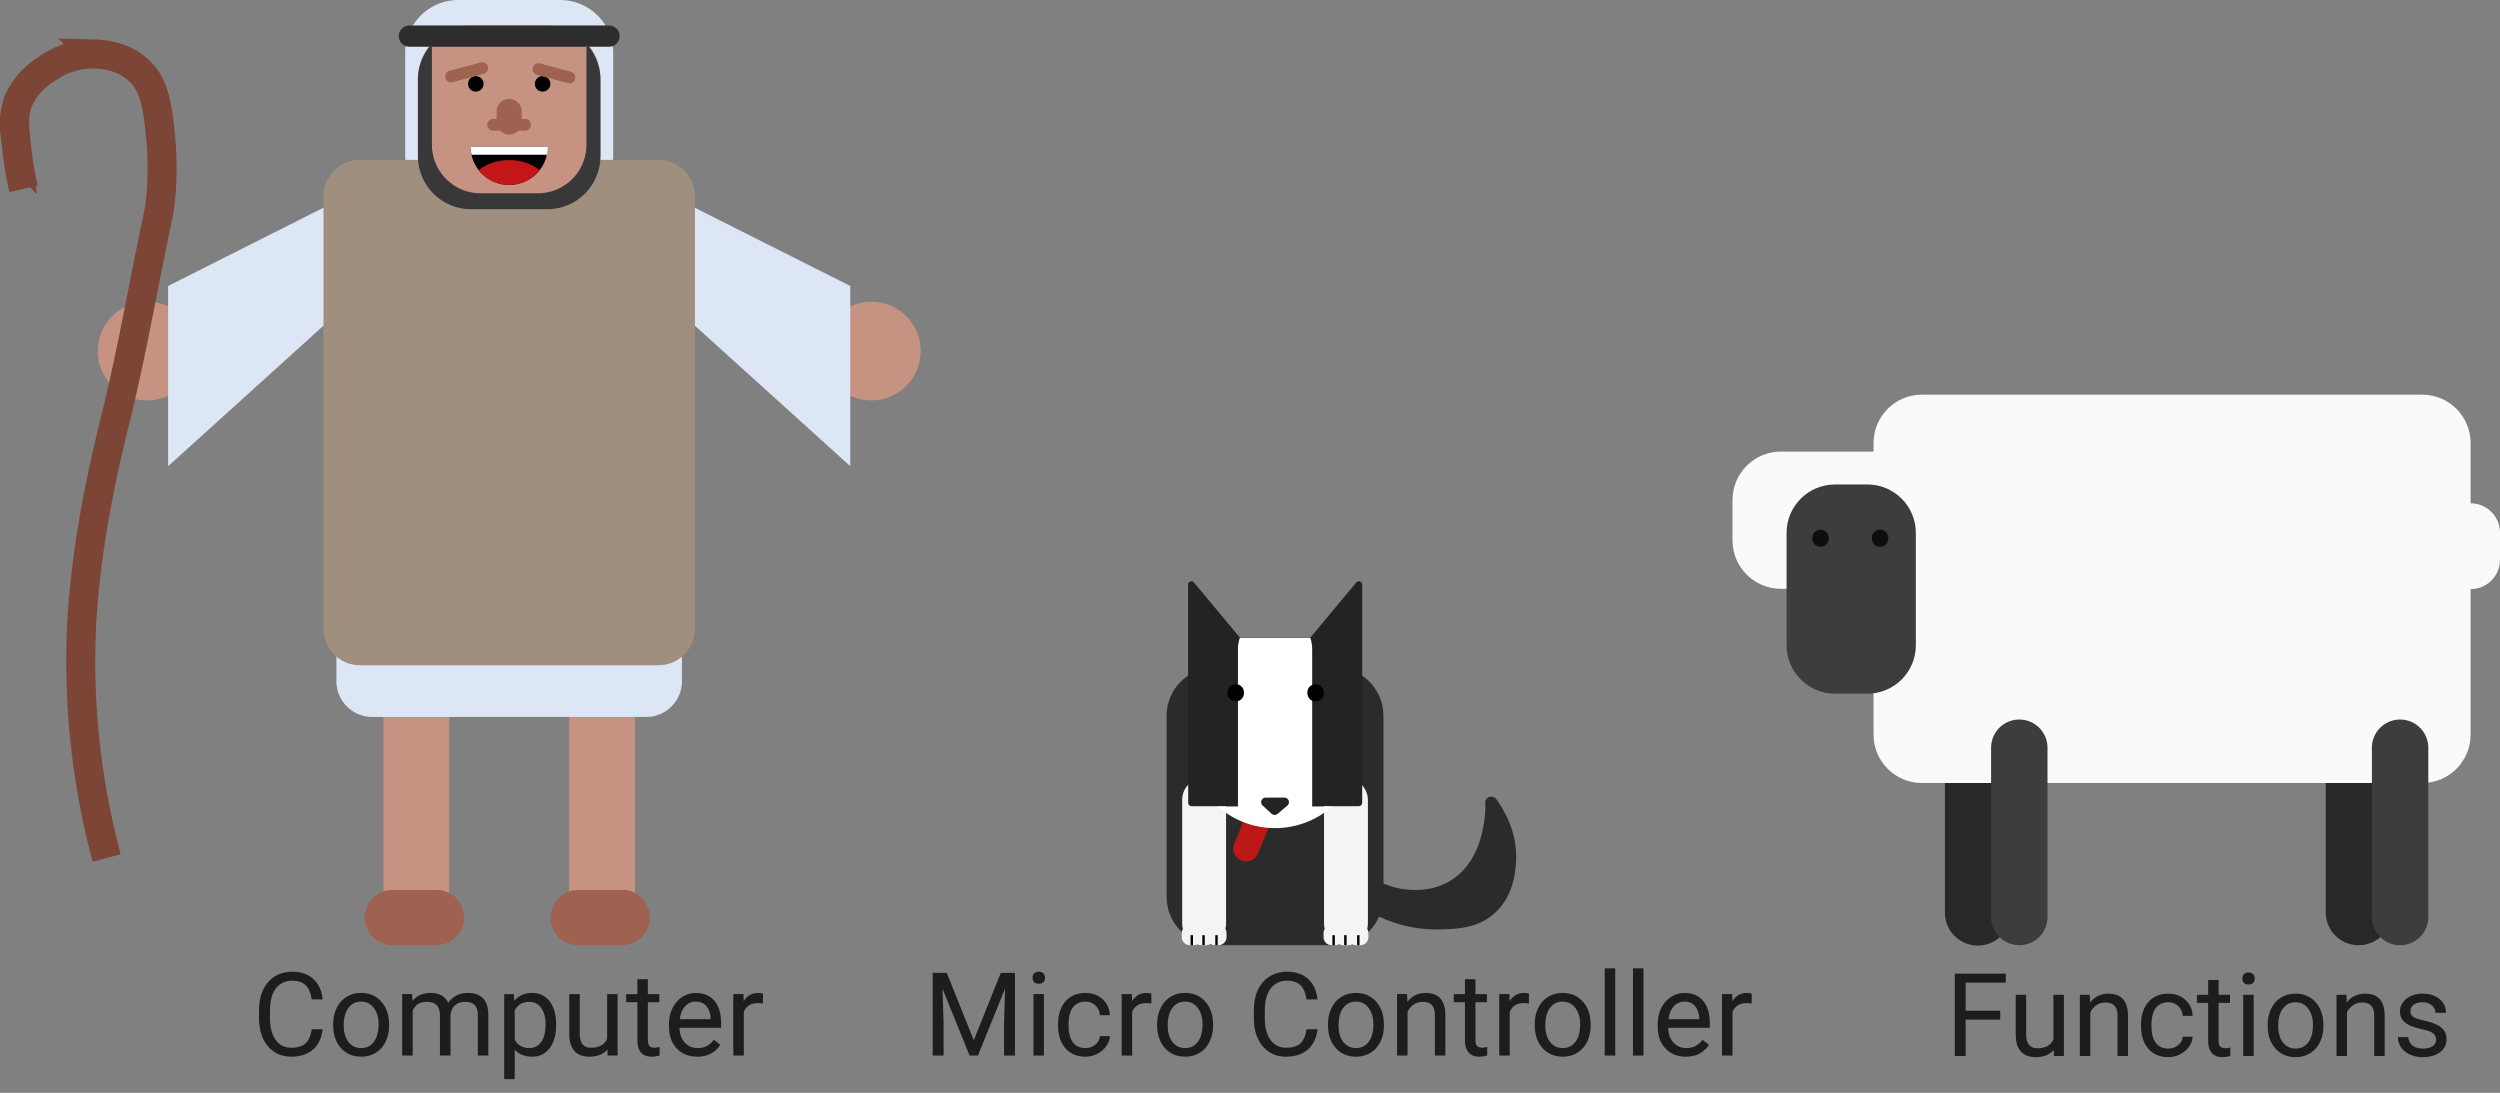 <svg width="732" height="320" fill="none" xmlns="http://www.w3.org/2000/svg"><rect width="100%" height="100%" fill="#808080" stroke="none"/><g clip-path="url(#a)"><path d="M588.744 217.566c0-5.321-4.314-9.635-9.636-9.635-5.321 0-9.635 4.314-9.635 9.635v49.556a9.636 9.636 0 1 0 19.271 0v-49.556Zm111.499 0c0-5.321-4.314-9.635-9.635-9.635s-9.635 4.314-9.635 9.635v49.556c0 5.322 4.314 9.636 9.635 9.636s9.635-4.314 9.635-9.636v-49.556Z" fill="#282828"/><path d="M709.218 115.552H562.75c-7.83 0-14.178 6.347-14.178 14.177v85.366c0 7.83 6.348 14.177 14.178 14.177h146.468c7.83 0 14.177-6.347 14.177-14.177v-85.366c0-7.83-6.347-14.177-14.177-14.177Z" fill="#FAFAFA"/><path d="M591.255 210.682h-.01a8.254 8.254 0 0 0-8.254 8.255v49.566a8.254 8.254 0 0 0 8.254 8.255h.01a8.254 8.254 0 0 0 8.254-8.255v-49.566a8.254 8.254 0 0 0-8.254-8.255Zm111.499 0h-.01a8.255 8.255 0 0 0-8.254 8.255v49.566a8.255 8.255 0 0 0 8.254 8.255h.01a8.255 8.255 0 0 0 8.255-8.255v-49.566a8.255 8.255 0 0 0-8.255-8.255Z" fill="#3D3D3D"/><path d="M562.62 132.22h-41.162c-7.83 0-14.178 6.348-14.178 14.178v11.826c0 7.83 6.348 14.178 14.178 14.178h41.162c7.83 0 14.177-6.348 14.177-14.178v-11.826c0-7.83-6.347-14.178-14.177-14.178Z" fill="#FAFAFA"/><path d="M546.781 141.856h-9.495c-7.83 0-14.177 6.347-14.177 14.177v32.898c0 7.83 6.347 14.177 14.177 14.177h9.495c7.83 0 14.178-6.347 14.178-14.177v-32.898c0-7.83-6.348-14.177-14.178-14.177Z" fill="#3D3D3D"/><path d="M732 155.973a8.604 8.604 0 0 0-8.605-8.604 8.604 8.604 0 0 0-8.604 8.604v7.914a8.604 8.604 0 0 0 8.604 8.605 8.604 8.604 0 0 0 8.605-8.605v-7.914Z" fill="#FAFAFA"/><path d="M533.054 160.085c3.212 0 3.222-5.002 0-5.002s-3.232 5.002 0 5.002Zm17.429 0c3.222 0 3.232-5.002 0-5.002-3.231 0-3.221 5.002 0 5.002Z" fill="#0E0E0E"/><path d="M585.661 298.546h-10.119v10.649h-3.18v-24.114h14.939v2.617h-11.759v8.248h10.119v2.6Zm15.668 8.877c-1.193 1.402-2.943 2.103-5.25 2.103-1.911 0-3.368-.552-4.373-1.656-.993-1.115-1.496-2.76-1.507-4.935v-11.66h3.064v11.577c0 2.716 1.104 4.074 3.312 4.074 2.341 0 3.898-.872 4.671-2.617v-13.034h3.064v17.92h-2.915l-.066-1.772Zm10.549-16.148.1 2.253c1.369-1.723 3.157-2.584 5.366-2.584 3.787 0 5.697 2.136 5.73 6.409v11.842h-3.064v-11.858c-.011-1.292-.309-2.247-.894-2.865-.574-.619-1.474-.928-2.7-.928-.994 0-1.866.265-2.617.795a5.401 5.401 0 0 0-1.755 2.087v12.769h-3.064v-17.92h2.898Zm23.004 15.75c1.093 0 2.048-.331 2.865-.993.817-.663 1.27-1.491 1.358-2.485h2.899c-.055 1.027-.409 2.004-1.06 2.932-.652.927-1.524 1.667-2.617 2.219a7.476 7.476 0 0 1-3.445.828c-2.44 0-4.383-.812-5.829-2.435-1.436-1.634-2.153-3.864-2.153-6.69v-.514c0-1.744.32-3.296.96-4.654.641-1.358 1.557-2.412 2.749-3.163 1.204-.751 2.623-1.126 4.257-1.126 2.009 0 3.676.602 5.001 1.805 1.336 1.204 2.048 2.766 2.137 4.687h-2.899c-.088-1.159-.53-2.109-1.324-2.849-.784-.75-1.756-1.126-2.915-1.126-1.557 0-2.766.563-3.627 1.69-.85 1.115-1.276 2.732-1.276 4.852v.58c0 2.064.426 3.654 1.276 4.769.85 1.116 2.064 1.673 3.643 1.673Zm14.723-20.089v4.339h3.346v2.368h-3.346v11.113c0 .718.15 1.259.448 1.623.298.354.806.53 1.523.53.354 0 .839-.066 1.458-.198v2.484a8.876 8.876 0 0 1-2.352.331c-1.369 0-2.401-.414-3.097-1.242-.696-.828-1.043-2.004-1.043-3.528v-11.113h-3.263v-2.368h3.263v-4.339h3.063Zm10.269 22.259h-3.064v-17.92h3.064v17.92Zm-3.313-22.673c0-.497.149-.916.448-1.259.309-.342.761-.513 1.358-.513.596 0 1.048.171 1.358.513.309.343.463.762.463 1.259 0 .497-.154.911-.463 1.242-.31.331-.762.497-1.358.497-.597 0-1.049-.166-1.358-.497-.299-.331-.448-.745-.448-1.242Zm7.42 13.547c0-1.755.342-3.334 1.027-4.736.695-1.402 1.656-2.484 2.881-3.246 1.237-.762 2.645-1.143 4.224-1.143 2.44 0 4.411.845 5.912 2.534 1.513 1.689 2.269 3.936 2.269 6.74v.216c0 1.744-.337 3.312-1.01 4.703-.663 1.38-1.618 2.457-2.865 3.23-1.237.773-2.661 1.159-4.273 1.159-2.429 0-4.4-.845-5.913-2.534-1.501-1.689-2.252-3.925-2.252-6.707v-.216Zm3.08.365c0 1.987.459 3.583 1.375 4.786.927 1.203 2.164 1.805 3.71 1.805 1.557 0 2.793-.607 3.71-1.822.916-1.225 1.374-2.936 1.374-5.134 0-1.965-.469-3.555-1.408-4.769-.927-1.226-2.164-1.839-3.709-1.839-1.513 0-2.733.602-3.66 1.805-.928 1.204-1.392 2.926-1.392 5.168Zm19.974-9.159.099 2.253c1.369-1.723 3.158-2.584 5.366-2.584 3.787 0 5.697 2.136 5.73 6.409v11.842h-3.064v-11.858c-.011-1.292-.309-2.247-.894-2.865-.574-.619-1.474-.928-2.7-.928-.993 0-1.865.265-2.616.795a5.404 5.404 0 0 0-1.756 2.087v12.769h-3.064v-17.92h2.899Zm26.25 13.167c0-.828-.315-1.469-.944-1.922-.619-.463-1.706-.861-3.263-1.192-1.546-.331-2.777-.729-3.693-1.192-.906-.464-1.579-1.016-2.021-1.657-.43-.64-.646-1.402-.646-2.285 0-1.469.619-2.711 1.855-3.726 1.248-1.016 2.838-1.524 4.77-1.524 2.032 0 3.677.524 4.935 1.573 1.27 1.049 1.905 2.391 1.905 4.025h-3.08c0-.839-.359-1.563-1.077-2.17-.707-.607-1.601-.911-2.683-.911-1.115 0-1.987.243-2.617.729-.629.486-.944 1.121-.944 1.905 0 .739.293 1.297.878 1.672.585.376 1.64.735 3.163 1.077 1.535.342 2.777.751 3.727 1.225.949.475 1.65 1.049 2.103 1.723.464.662.696 1.474.696 2.434 0 1.601-.641 2.888-1.922 3.859-1.28.961-2.942 1.441-4.985 1.441-1.435 0-2.705-.254-3.809-.762s-1.971-1.214-2.6-2.12c-.618-.916-.927-1.904-.927-2.964h3.064c.055 1.027.463 1.844 1.225 2.451.773.596 1.789.894 3.047.894 1.16 0 2.087-.232 2.783-.695.706-.475 1.06-1.104 1.06-1.888Z" fill="#1D1D1B"/><path d="M405.076 262.58v-52.998c0-7.83-6.348-14.178-14.178-14.178H355.76c-7.831 0-14.178 6.348-14.178 14.178v52.998c0 7.83 6.347 14.178 14.178 14.178h35.138c7.83 0 14.178-6.348 14.178-14.178Z" fill="#2B2B2B"/><path d="M358.991 234.275a6.424 6.424 0 1 0-12.847 0v36.059a6.423 6.423 0 0 0 6.424 6.423 6.423 6.423 0 0 0 6.423-6.423v-36.059Zm41.532 0a6.423 6.423 0 1 0-12.846 0v36.059a6.422 6.422 0 0 0 6.423 6.423 6.422 6.422 0 0 0 6.423-6.423v-36.059Z" fill="#F4F4F4"/><path d="M371.86 241.256a3.749 3.749 0 0 0-2.05-4.89 3.748 3.748 0 0 0-4.887 2.056l-3.527 8.632a3.75 3.75 0 0 0 2.05 4.891 3.75 3.75 0 0 0 4.888-2.057l3.526-8.632Z" fill="#BC1818"/><path d="M347.865 204.569v-33.218a1.002 1.002 0 0 1 1.318-1.089.994.994 0 0 1 .523.419l13.007 15.628a.991.991 0 0 0 .791.37h19.7a1.05 1.05 0 0 0 .801-.37l13.006-15.628a1 1 0 0 1 1.841.67v63.694a1 1 0 0 1-1 1.001h-48.946a1.004 1.004 0 0 1-1.001-1.001l-.04-30.476Z" fill="#222323"/><path d="M384.205 236.126v-46.025a10.99 10.99 0 0 0-.541-3.361h-20.641a10.729 10.729 0 0 0-.55 3.361v46.025h-5.903a25.324 25.324 0 0 0 33.528 0h-5.893Z" fill="#fff"/><path d="m376.931 235.896-2.872 2.411a1.329 1.329 0 0 1-1.761-.05l-2.601-2.401a1.332 1.332 0 0 1 .9-2.312h5.473a1.333 1.333 0 0 1 .861 2.352Z" fill="#222323"/><path d="M361.823 205.349c3.221 0 3.221-5.002 0-5.002-3.222 0-3.222 5.002 0 5.002Zm23.382 0c3.222 0 3.222-5.002 0-5.002s-3.222 5.002 0 5.002Z" fill="#000"/><path d="M402.124 267.543a39.714 39.714 0 0 0 19.27 4.602c5.103-.13 11.306-.28 16.289-4.813 5.503-5.002 6.003-12.126 6.193-14.687.571-8.005-2.791-14.528-5.793-18.68a1.78 1.78 0 0 0-3.211 1.16 28.227 28.227 0 0 1-.401 6.054c-.54 3.101-2.181 12.416-10.325 17.009-6.904 3.862-14.348 2.001-15.829 1.6a22.589 22.589 0 0 1-4.812-1.831" fill="#2B2B2B"/><path d="M349.536 270.864h-1.15a2.372 2.372 0 0 0-2.372 2.372v1.15a2.371 2.371 0 0 0 2.372 2.371h1.15a2.37 2.37 0 0 0 2.371-2.371v-1.15a2.371 2.371 0 0 0-2.371-2.372Z" fill="#F4F4F4"/><path d="M352.978 270.864h-1.15a2.372 2.372 0 0 0-2.372 2.372v1.15a2.371 2.371 0 0 0 2.372 2.371h1.15a2.37 2.37 0 0 0 2.371-2.371v-1.15a2.371 2.371 0 0 0-2.371-2.372Z" fill="#F4F4F4"/><path d="M356.76 270.864h-1.151a2.372 2.372 0 0 0-2.371 2.372v1.15a2.371 2.371 0 0 0 2.371 2.371h1.151a2.37 2.37 0 0 0 2.371-2.371v-1.15a2.371 2.371 0 0 0-2.371-2.372Z" fill="#F4F4F4"/><path d="M348.956 276.757v-2.941m3.442 2.941v-2.941m3.792 2.941v-2.941" stroke="#000" stroke-width=".71" stroke-miterlimit="10"/><path d="M391.058 270.864h-1.15a2.372 2.372 0 0 0-2.372 2.372v1.15a2.371 2.371 0 0 0 2.372 2.371h1.15a2.371 2.371 0 0 0 2.372-2.371v-1.15a2.372 2.372 0 0 0-2.372-2.372Z" fill="#F4F4F4"/><path d="M394.5 270.864h-1.15a2.372 2.372 0 0 0-2.372 2.372v1.15a2.371 2.371 0 0 0 2.372 2.371h1.15a2.37 2.37 0 0 0 2.371-2.371v-1.15a2.371 2.371 0 0 0-2.371-2.372Z" fill="#F4F4F4"/><path d="M398.292 270.864h-1.15a2.372 2.372 0 0 0-2.372 2.372v1.15a2.371 2.371 0 0 0 2.372 2.371h1.15a2.37 2.37 0 0 0 2.371-2.371v-1.15a2.371 2.371 0 0 0-2.371-2.372Z" fill="#F4F4F4"/><path d="M390.488 276.757v-2.941m3.442 2.941v-2.941m3.782 2.941v-2.941" stroke="#000" stroke-width=".71" stroke-miterlimit="10"/><path d="m277.215 284.856 7.911 19.744 7.911-19.744h4.138v24.199h-3.191v-9.424l.3-10.172-7.945 19.596h-2.443l-7.928-19.546.316 10.122v9.424h-3.191v-24.199h4.122Zm28.453 24.199h-3.074v-17.983h3.074v17.983Zm-3.324-22.753c0-.499.15-.92.449-1.263.31-.344.765-.516 1.363-.516s1.053.172 1.363.516c.31.343.465.764.465 1.263 0 .498-.155.914-.465 1.246-.31.333-.765.499-1.363.499s-1.053-.166-1.363-.499c-.299-.332-.449-.748-.449-1.246Zm15.474 20.575c1.097 0 2.055-.332 2.875-.997.82-.665 1.274-1.496 1.363-2.493h2.908c-.055 1.031-.41 2.011-1.063 2.942-.654.931-1.529 1.673-2.626 2.227a7.503 7.503 0 0 1-3.457.831c-2.449 0-4.399-.814-5.851-2.443-1.44-1.64-2.16-3.878-2.16-6.715v-.515c0-1.751.321-3.307.964-4.67.642-1.363 1.562-2.421 2.759-3.175 1.207-.753 2.631-1.13 4.271-1.13 2.017 0 3.69.604 5.019 1.812 1.341 1.208 2.056 2.775 2.144 4.703h-2.908c-.089-1.163-.532-2.116-1.33-2.858-.786-.754-1.761-1.13-2.925-1.13-1.562 0-2.775.565-3.64 1.695-.853 1.119-1.279 2.742-1.279 4.869v.582c0 2.072.426 3.668 1.279 4.787.853 1.119 2.072 1.678 3.657 1.678Zm19.296-13.046a9.175 9.175 0 0 0-1.513-.117c-2.016 0-3.385.859-4.105 2.576v12.765h-3.075v-17.983h2.992l.05 2.077c1.008-1.606 2.438-2.41 4.288-2.41.598 0 1.053.078 1.363.233v2.859Zm1.695 6.066c0-1.762.344-3.346 1.03-4.753.699-1.408 1.663-2.493 2.892-3.258 1.241-.764 2.654-1.147 4.239-1.147 2.448 0 4.426.848 5.933 2.543 1.518 1.695 2.277 3.95 2.277 6.765v.216c0 1.75-.338 3.324-1.014 4.72-.665 1.385-1.623 2.465-2.875 3.241-1.241.775-2.671 1.163-4.288 1.163-2.438 0-4.416-.848-5.934-2.543-1.507-1.695-2.26-3.939-2.26-6.731v-.216Zm3.091.366c0 1.994.46 3.595 1.38 4.803.931 1.208 2.172 1.811 3.723 1.811 1.562 0 2.803-.609 3.723-1.828.919-1.23 1.379-2.947 1.379-5.152 0-1.972-.471-3.568-1.413-4.787-.93-1.23-2.171-1.844-3.722-1.844-1.518 0-2.743.603-3.674 1.811-.93 1.208-1.396 2.936-1.396 5.186Zm43.861 1.113c-.299 2.56-1.246 4.537-2.842 5.934-1.584 1.385-3.695 2.077-6.332 2.077-2.859 0-5.153-1.025-6.881-3.075-1.717-2.049-2.576-4.792-2.576-8.227v-2.326c0-2.25.399-4.228 1.196-5.934.809-1.706 1.951-3.014 3.424-3.922 1.474-.92 3.18-1.38 5.119-1.38 2.571 0 4.632.72 6.183 2.161 1.551 1.429 2.454 3.413 2.709 5.95h-3.208c-.277-1.928-.881-3.324-1.811-4.188-.92-.865-2.211-1.297-3.873-1.297-2.038 0-3.64.754-4.803 2.261-1.152 1.507-1.728 3.651-1.728 6.432v2.343c0 2.626.548 4.715 1.645 6.266 1.097 1.551 2.631 2.327 4.604 2.327 1.773 0 3.13-.399 4.072-1.197.953-.809 1.584-2.21 1.894-4.205h3.208Zm3.075-1.479c0-1.762.343-3.346 1.03-4.753.698-1.408 1.662-2.493 2.892-3.258 1.241-.764 2.654-1.147 4.238-1.147 2.449 0 4.427.848 5.934 2.543 1.518 1.695 2.277 3.95 2.277 6.765v.216c0 1.75-.338 3.324-1.014 4.72-.665 1.385-1.623 2.465-2.875 3.241-1.241.775-2.671 1.163-4.288 1.163-2.438 0-4.416-.848-5.934-2.543-1.507-1.695-2.26-3.939-2.26-6.731v-.216Zm3.091.366c0 1.994.46 3.595 1.38 4.803.93 1.208 2.171 1.811 3.723 1.811 1.562 0 2.803-.609 3.722-1.828.92-1.23 1.38-2.947 1.38-5.152 0-1.972-.471-3.568-1.413-4.787-.931-1.23-2.171-1.844-3.723-1.844-1.518 0-2.742.603-3.673 1.811-.93 1.208-1.396 2.936-1.396 5.186Zm20.044-9.191.1 2.26c1.374-1.729 3.169-2.593 5.385-2.593 3.8 0 5.717 2.144 5.75 6.432v11.884h-3.074v-11.9c-.011-1.297-.311-2.255-.898-2.876-.576-.62-1.479-.93-2.709-.93-.997 0-1.873.266-2.626.797a5.42 5.42 0 0 0-1.762 2.095v12.814h-3.074v-17.983h2.908Zm20.044-4.355v4.355h3.357v2.376h-3.357V304.6c0 .721.15 1.264.449 1.629.299.355.809.532 1.529.532.354 0 .842-.066 1.462-.199v2.493a8.93 8.93 0 0 1-2.36.332c-1.374 0-2.41-.415-3.108-1.246s-1.047-2.011-1.047-3.541v-11.152h-3.274v-2.376h3.274v-4.355h3.075Zm15.656 7.114a9.154 9.154 0 0 0-1.512-.117c-2.017 0-3.385.859-4.105 2.576v12.765h-3.075v-17.983h2.992l.049 2.077c1.009-1.606 2.438-2.41 4.288-2.41.599 0 1.053.078 1.363.233v2.859Zm1.696 6.066c0-1.762.343-3.346 1.03-4.753.698-1.408 1.662-2.493 2.892-3.258 1.241-.764 2.654-1.147 4.238-1.147 2.449 0 4.427.848 5.933 2.543 1.518 1.695 2.277 3.95 2.277 6.765v.216c0 1.75-.338 3.324-1.013 4.72-.665 1.385-1.624 2.465-2.876 3.241-1.241.775-2.67 1.163-4.288 1.163-2.437 0-4.415-.848-5.933-2.543-1.507-1.695-2.26-3.939-2.26-6.731v-.216Zm3.091.366c0 1.994.46 3.595 1.379 4.803.931 1.208 2.172 1.811 3.723 1.811 1.563 0 2.804-.609 3.723-1.828.92-1.23 1.38-2.947 1.38-5.152 0-1.972-.471-3.568-1.413-4.787-.931-1.23-2.172-1.844-3.723-1.844-1.518 0-2.742.603-3.673 1.811s-1.396 2.936-1.396 5.186Zm20.476 8.792h-3.075v-25.529h3.075v25.529Zm8.277 0h-3.075v-25.529h3.075v25.529Zm12.398.332c-2.437 0-4.421-.798-5.95-2.393-1.529-1.607-2.293-3.751-2.293-6.432v-.565c0-1.784.338-3.374 1.014-4.77.687-1.407 1.64-2.504 2.858-3.291 1.23-.798 2.56-1.197 3.989-1.197 2.338 0 4.155.77 5.452 2.31 1.296 1.541 1.944 3.746 1.944 6.615v1.28h-12.182c.044 1.773.559 3.208 1.545 4.305.997 1.086 2.261 1.628 3.79 1.628 1.085 0 2.005-.221 2.759-.664a6.951 6.951 0 0 0 1.977-1.762l1.878 1.462c-1.506 2.316-3.767 3.474-6.781 3.474Zm-.382-16.121c-1.241 0-2.282.454-3.124 1.362-.843.898-1.363 2.161-1.563 3.79h9.008v-.233c-.088-1.562-.509-2.77-1.263-3.623-.753-.864-1.773-1.296-3.058-1.296Zm19.662.565a9.175 9.175 0 0 0-1.513-.117c-2.016 0-3.385.859-4.105 2.576v12.765h-3.075v-17.983h2.992l.05 2.077c1.008-1.606 2.438-2.41 4.288-2.41.598 0 1.053.078 1.363.233v2.859Z" fill="#1D1D1B"/><path d="M43.073 117.242c7.985 0 14.458-6.472 14.458-14.457s-6.473-14.458-14.458-14.458-14.458 6.473-14.458 14.458 6.473 14.457 14.458 14.457Zm212.043 0c7.985 0 14.458-6.472 14.458-14.457s-6.473-14.458-14.458-14.458-14.458 6.473-14.458 14.458 6.473 14.457 14.458 14.457Zm-69.197 92.68h-19.27v57.811h19.27v-57.811Zm-54.379 0h-19.27v57.811h19.27v-57.811Z" fill="#C69383"/><path d="M248.963 83.735 199.106 58.65a10.451 10.451 0 0 0-9.875-7.004h-11.006a15.359 15.359 0 0 0 1.321-6.253V15.548A15.548 15.548 0 0 0 163.997 0h-29.806a15.557 15.557 0 0 0-15.558 15.548v29.816a15.532 15.532 0 0 0 1.321 6.254h-11.006a10.483 10.483 0 0 0-9.885 7.003L49.226 83.735v52.768l49.276-44.564v107.507a10.476 10.476 0 0 0 10.476 10.476h80.233a10.456 10.456 0 0 0 7.404-3.069 10.477 10.477 0 0 0 3.061-7.407V91.939l49.287 44.564V83.735Z" fill="#DDE6F5"/><path d="M192.823 46.805h-87.457c-5.88 0-10.646 4.766-10.646 10.646v126.687c0 5.88 4.767 10.646 10.646 10.646h87.457c5.879 0 10.645-4.766 10.645-10.646V57.451c0-5.88-4.766-10.646-10.645-10.646Z" fill="#A08F7E"/><path d="M160.265 7.464h-22.351c-8.588 0-15.549 6.961-15.549 15.548v22.352c0 8.587 6.961 15.548 15.549 15.548h22.351c8.588 0 15.549-6.96 15.549-15.548V23.012c0-8.587-6.961-15.548-15.549-15.548Z" fill="#C69383"/><path d="M31.237 251.214a221.833 221.833 0 0 1-7.344-67.906c1.29-25.394 7.123-49.357 10.125-61.483 4.783-19.591 8.184-39.481 12.387-59.192 0 0 2.371-11.116 0-28.015-.88-6.303-2.111-10.465-5.503-13.757-4.923-4.802-11.546-5.003-13.307-5.053a23.322 23.322 0 0 0-14.218 4.593 20.69 20.69 0 0 0-7.804 8.715c-1.881 4.322-1.4 8.234-.46 16.058a84.327 84.327 0 0 0 1.81 10.115" stroke="#7D4535" stroke-width="8.5" stroke-miterlimit="10"/><path d="M149.079 54.139a11.257 11.257 0 0 0 11.316-11.186h-22.612a11.247 11.247 0 0 0 11.296 11.186Z" fill="#000"/><path d="M149.079 46.905a13.795 13.795 0 0 0-8.904 2.922 11.358 11.358 0 0 0 13.859 3.18 11.358 11.358 0 0 0 3.96-3.18 13.826 13.826 0 0 0-8.915-2.922Z" fill="#C51617"/><path d="M152.761 32.647a3.682 3.682 0 1 0-7.364 0v3.072a3.682 3.682 0 0 0 7.364 0v-3.072Z" fill="#A06250"/><path d="M153.792 34.819h-9.405a1.72 1.72 0 1 0 0 3.441h9.405a1.721 1.721 0 0 0 0-3.441Z" fill="#A06250"/><path d="M139.314 26.824a2.27 2.27 0 1 0 0-4.54 2.27 2.27 0 0 0 0 4.54Zm19.561 0a2.271 2.271 0 1 0 0-4.542 2.271 2.271 0 0 0 0 4.542Z" fill="#000"/><path d="m140.716 18.299-9.085 2.434a1.72 1.72 0 0 0 .891 3.325l9.085-2.435a1.721 1.721 0 1 0-.891-3.324Zm26.481 2.713-9.123-2.445a1.729 1.729 0 0 0-.895 3.338l9.123 2.445a1.728 1.728 0 0 0 .895-3.338Zm-39.449 239.537h-12.847a8.104 8.104 0 0 0-8.104 8.104 8.104 8.104 0 0 0 8.104 8.104h12.847a8.104 8.104 0 0 0 8.104-8.104 8.104 8.104 0 0 0-8.104-8.104Zm54.429 0H169.33a8.104 8.104 0 0 0-8.104 8.104 8.104 8.104 0 0 0 8.104 8.104h12.847a8.104 8.104 0 0 0 8.104-8.104 8.104 8.104 0 0 0-8.104-8.104Z" fill="#A06250"/><path d="M178.255 7.464h-58.321a3.112 3.112 0 1 0 0 6.223h58.321a3.112 3.112 0 1 0 0-6.223Z" fill="#2D2D2D"/><path d="M171.712 12.857v29.546a14.217 14.217 0 0 1-14.178 14.187h-16.879a14.228 14.228 0 0 1-14.188-14.188V12.858a15.502 15.502 0 0 0-4.102 10.495v22.342a15.557 15.557 0 0 0 15.559 15.559h22.341a15.55 15.55 0 0 0 15.549-15.559V23.352a15.448 15.448 0 0 0-4.102-10.495Z" fill="#383838"/><path d="M138.074 45.304h22.111c.174-.772.261-1.56.26-2.351h-22.672c.018.792.119 1.58.301 2.351Z" fill="#fff"/><path d="M94.478 301.376c-.299 2.56-1.246 4.537-2.842 5.934-1.584 1.385-3.695 2.077-6.332 2.077-2.859 0-5.152-1.025-6.88-3.075-1.718-2.049-2.577-4.792-2.577-8.227v-2.326c0-2.25.399-4.228 1.197-5.934.809-1.706 1.95-3.014 3.424-3.922 1.473-.92 3.18-1.38 5.118-1.38 2.571 0 4.632.72 6.183 2.161 1.551 1.429 2.454 3.413 2.71 5.95H91.27c-.277-1.928-.881-3.324-1.812-4.188-.92-.865-2.21-1.297-3.873-1.297-2.038 0-3.64.754-4.803 2.261-1.152 1.507-1.728 3.651-1.728 6.432v2.343c0 2.626.548 4.715 1.645 6.266 1.097 1.551 2.632 2.327 4.604 2.327 1.773 0 3.13-.399 4.072-1.197.953-.809 1.584-2.21 1.895-4.205h3.207Zm3.075-1.479c0-1.762.344-3.346 1.03-4.753.699-1.408 1.663-2.493 2.892-3.258 1.241-.764 2.654-1.147 4.239-1.147 2.448 0 4.426.848 5.933 2.543 1.518 1.695 2.277 3.95 2.277 6.765v.216c0 1.75-.338 3.324-1.014 4.72-.665 1.385-1.623 2.465-2.875 3.241-1.241.775-2.67 1.163-4.288 1.163-2.438 0-4.416-.848-5.934-2.543-1.507-1.695-2.26-3.939-2.26-6.731v-.216Zm3.091.366c0 1.994.46 3.595 1.38 4.803.931 1.208 2.172 1.811 3.723 1.811 1.562 0 2.803-.609 3.723-1.828.919-1.23 1.379-2.947 1.379-5.152 0-1.972-.471-3.568-1.412-4.787-.931-1.23-2.172-1.844-3.723-1.844-1.518 0-2.743.603-3.673 1.811-.931 1.208-1.397 2.936-1.397 5.186Zm20.028-9.191.083 1.994c1.318-1.551 3.097-2.327 5.335-2.327 2.515 0 4.227.964 5.136 2.892a6.842 6.842 0 0 1 2.326-2.094c.964-.532 2.1-.798 3.408-.798 3.944 0 5.95 2.089 6.016 6.266v12.05h-3.075v-11.867c0-1.285-.293-2.244-.881-2.875-.587-.643-1.573-.964-2.958-.964-1.141 0-2.089.343-2.842 1.03-.753.676-1.191 1.59-1.313 2.742v11.934h-3.091v-11.784c0-2.615-1.28-3.922-3.84-3.922-2.016 0-3.396.858-4.138 2.576v13.13h-3.075v-17.983h2.909Zm42.149 9.191c0 2.736-.626 4.941-1.879 6.614-1.252 1.674-2.947 2.51-5.085 2.51-2.183 0-3.901-.692-5.153-2.077v8.659h-3.074v-24.897h2.809l.149 1.994c1.252-1.551 2.992-2.327 5.219-2.327 2.16 0 3.867.815 5.119 2.443 1.263 1.629 1.895 3.895 1.895 6.798v.283Zm-3.075-.349c0-2.028-.432-3.629-1.297-4.804-.864-1.174-2.049-1.761-3.556-1.761-1.862 0-3.258.825-4.189 2.476v8.593c.92 1.64 2.327 2.459 4.222 2.459 1.474 0 2.643-.581 3.507-1.745.875-1.174 1.313-2.914 1.313-5.218Zm18.099 7.362c-1.196 1.407-2.953 2.111-5.268 2.111-1.917 0-3.38-.554-4.388-1.662-.997-1.119-1.501-2.77-1.513-4.953v-11.7h3.075v11.617c0 2.726 1.108 4.089 3.324 4.089 2.349 0 3.911-.876 4.687-2.626v-13.08h3.075v17.983h-2.925l-.067-1.779Zm11.85-20.559v4.355h3.358v2.376h-3.358V304.6c0 .721.15 1.264.449 1.629.299.355.809.532 1.529.532.355 0 .842-.066 1.463-.199v2.493a8.941 8.941 0 0 1-2.36.332c-1.374 0-2.41-.415-3.108-1.246s-1.047-2.011-1.047-3.541v-11.152h-3.275v-2.376h3.275v-4.355h3.074Zm14.427 22.67c-2.438 0-4.421-.798-5.95-2.393-1.529-1.607-2.294-3.751-2.294-6.432v-.565c0-1.784.338-3.374 1.014-4.77.687-1.407 1.64-2.504 2.859-3.291 1.229-.798 2.559-1.197 3.988-1.197 2.338 0 4.155.77 5.452 2.31 1.296 1.541 1.944 3.746 1.944 6.615v1.28h-12.182c.044 1.773.559 3.208 1.545 4.305.998 1.086 2.261 1.628 3.79 1.628 1.086 0 2.005-.221 2.759-.664a6.955 6.955 0 0 0 1.978-1.762l1.878 1.462c-1.507 2.316-3.768 3.474-6.781 3.474Zm-.383-16.121c-1.241 0-2.282.454-3.124 1.362-.842.898-1.363 2.161-1.562 3.79h9.008v-.233c-.089-1.562-.51-2.77-1.263-3.623-.754-.864-1.773-1.296-3.059-1.296Zm19.662.565a9.154 9.154 0 0 0-1.512-.117c-2.017 0-3.385.859-4.106 2.576v12.765h-3.074v-17.983h2.991l.05 2.077c1.009-1.606 2.438-2.41 4.288-2.41.599 0 1.053.078 1.363.233v2.859Z" fill="#1D1D1B"/></g><defs><clipPath id="a"><path fill="#fff" transform="scale(1.001)" d="M0 0h731.61v319.41H0z"/></clipPath></defs></svg>